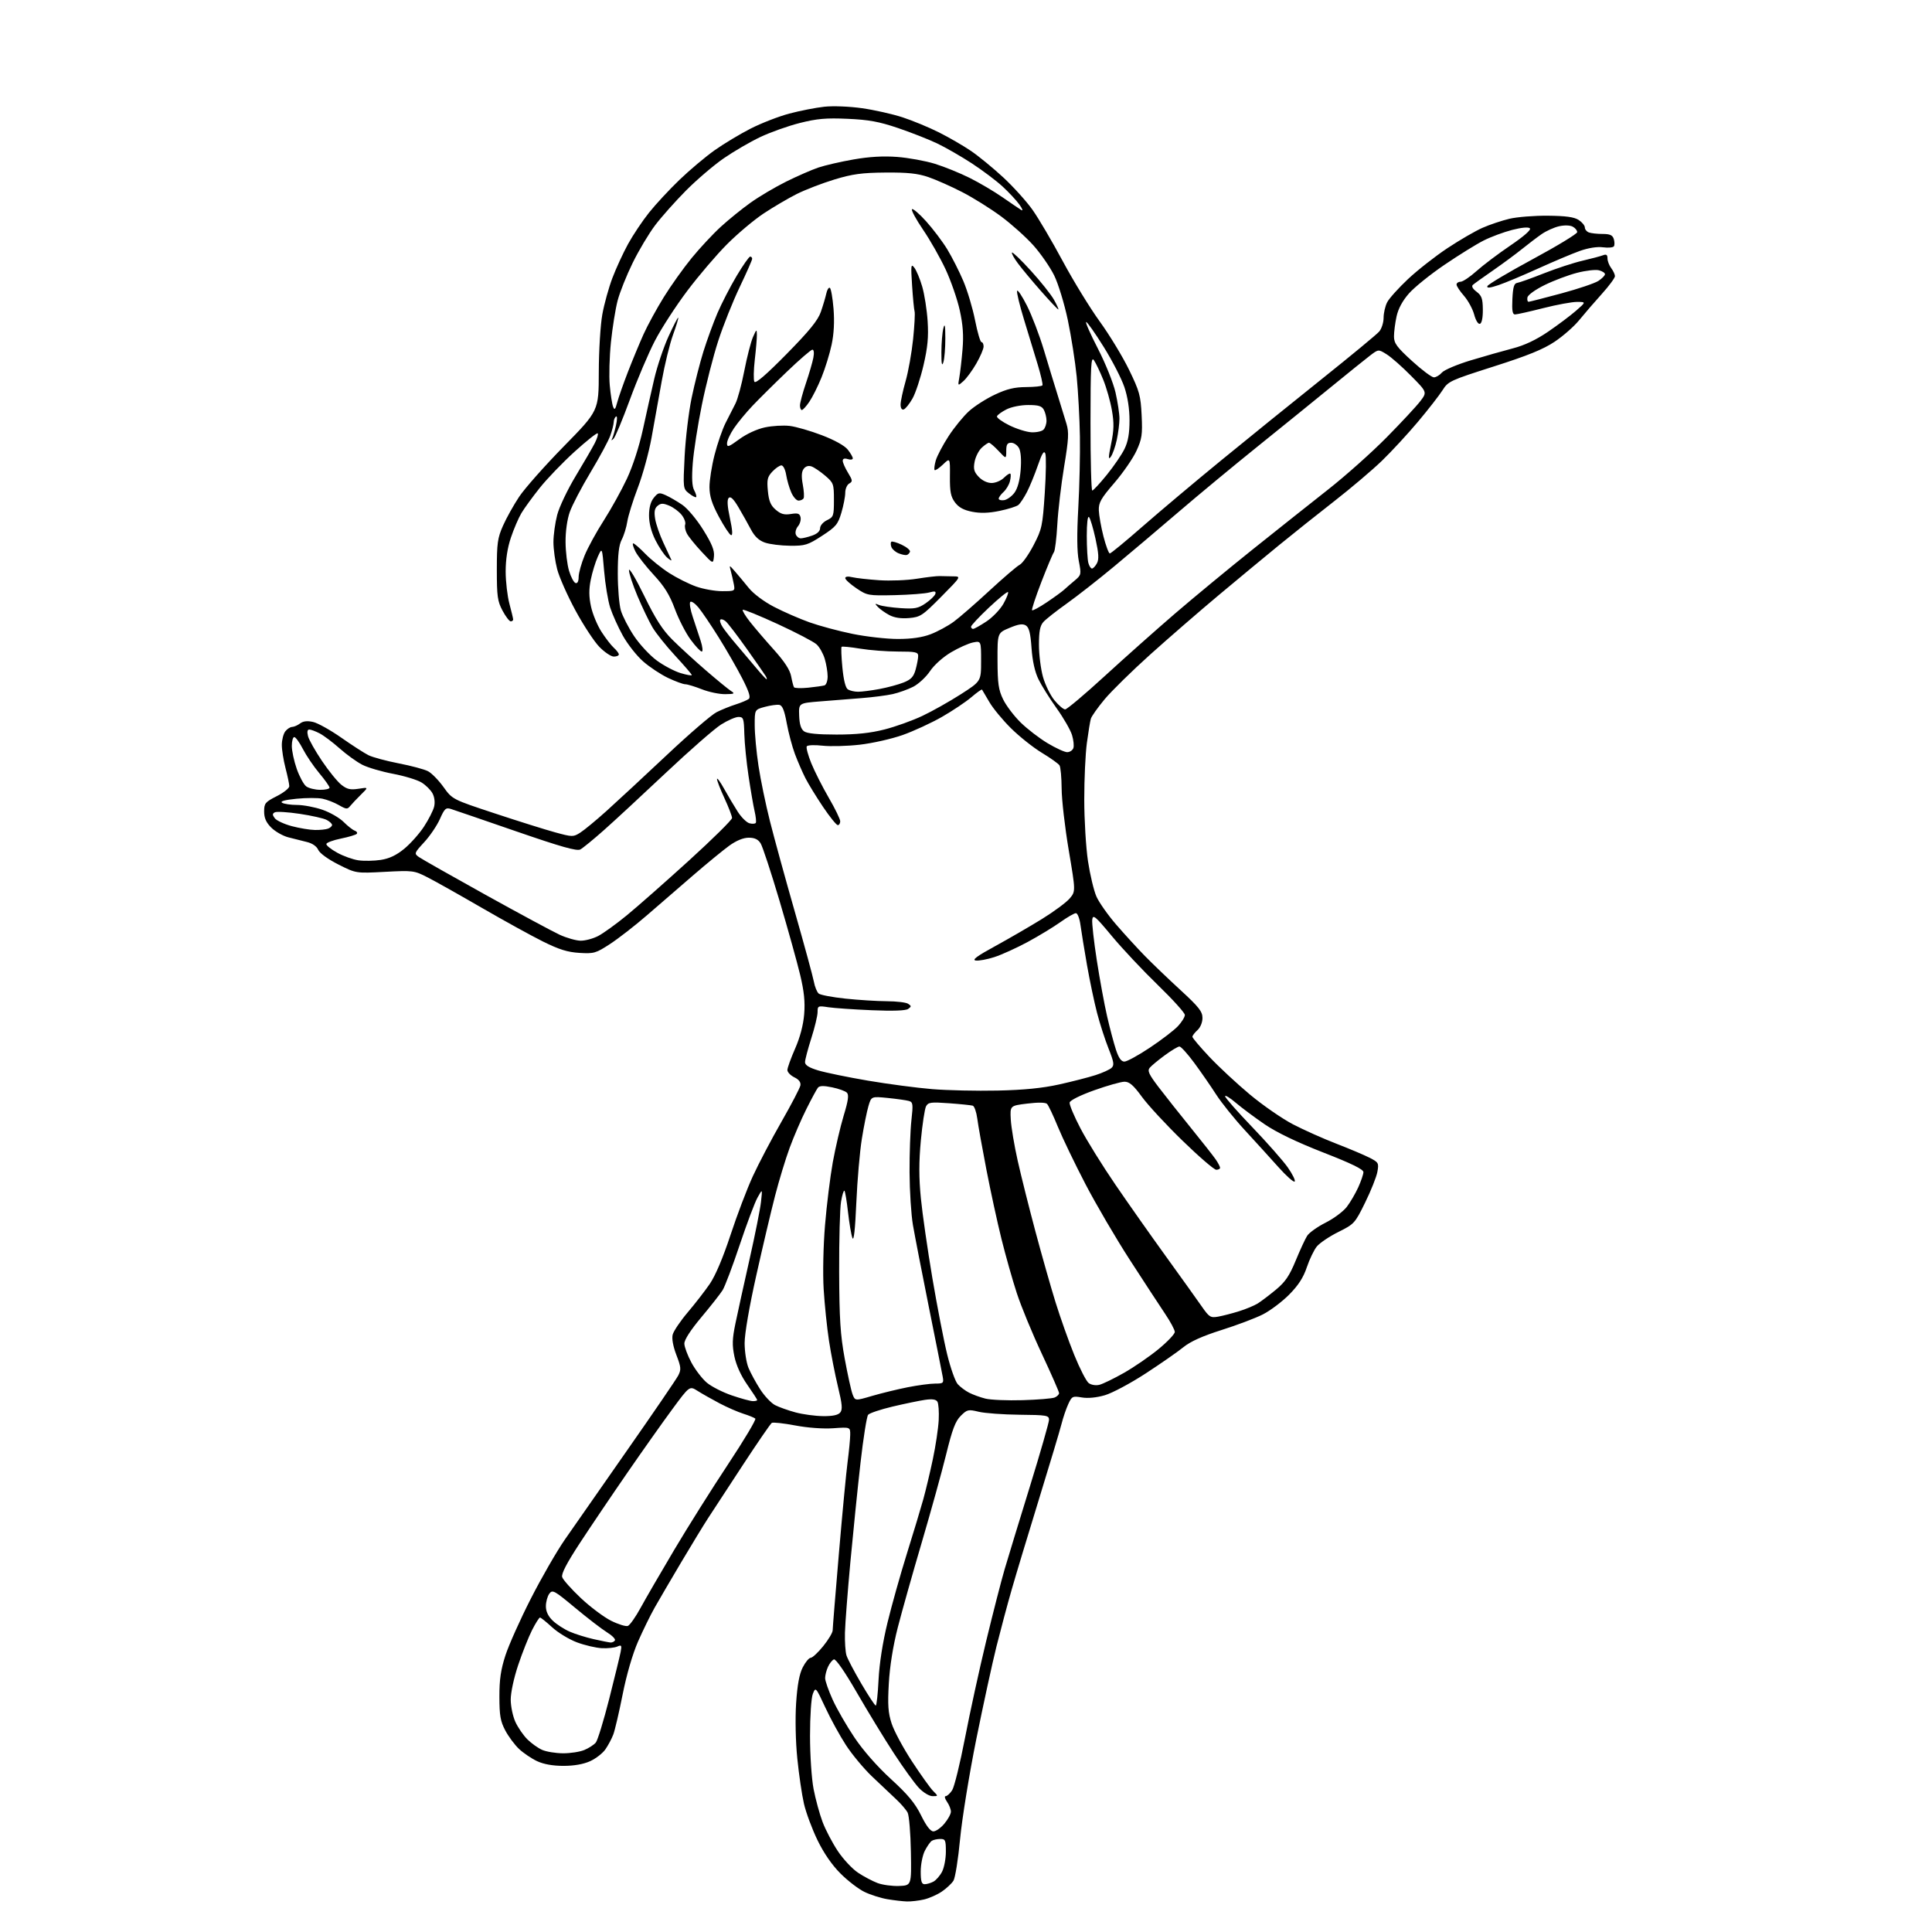 <?xml version="1.0" encoding="UTF-8" standalone="no"?>
<svg 
  version="1.1" 
  xmlns="http://www.w3.org/2000/svg" 
  xmlns:xlink="http://www.w3.org/1999/xlink" 
  xmlns:svg="http://www.w3.org/2000/svg"
  xmlns:rdf="http://www.w3.org/1999/02/22-rdf-syntax-ns#"
  xmlns:cc="http://creativecommons.org/ns#"
  xmlns:dc="http://purl.org/dc/elements/1.1/"
  viewBox="0 0 768 768"
  width="768"
  height="768"
>
<style>svg {background-color: white; }</style>"
<path stroke="none" fill="black" fill-rule="evenodd" d="M360.50,755.86C358.85,755.81 355.35,755.40 352.73,754.96C350.11,754.52 346.02,753.22 343.65,752.07C341.28,750.93 336.98,747.63 334.10,744.74C330.73,741.38 327.46,736.64 324.97,731.50C322.83,727.10 320.41,720.58 319.58,717.00C318.76,713.42 317.57,705.33 316.94,699.00C316.26,692.27 316.07,683.16 316.47,677.05C316.95,669.78 317.75,665.45 319.10,662.80C320.17,660.71 321.59,659.00 322.27,659.00C322.95,658.99 325.19,656.91 327.25,654.36C329.31,651.81 331.00,648.98 331.00,648.08C331.00,647.17 332.12,633.40 333.48,617.47C334.84,601.54 336.40,585.12 336.95,581.00C337.49,576.88 337.95,572.10 337.97,570.38C338.00,567.27 338.00,567.27 331.25,567.75C327.21,568.03 321.13,567.59 316.11,566.64C311.49,565.77 307.31,565.31 306.80,565.62C306.30,565.93 301.13,573.46 295.31,582.34C289.49,591.23 283.26,600.76 281.46,603.52C279.67,606.28 274.86,614.16 270.79,621.02C266.72,627.88 261.98,635.98 260.27,639.00C258.56,642.02 255.57,648.13 253.62,652.56C251.47,657.48 249.08,665.67 247.51,673.56C246.10,680.68 244.42,687.85 243.79,689.50C243.17,691.15 241.76,693.79 240.67,695.37C239.59,696.94 236.85,699.07 234.60,700.09C231.95,701.30 228.20,701.96 224.00,701.96C219.74,701.96 216.12,701.31 213.50,700.09C211.30,699.06 208.08,696.88 206.34,695.25C204.60,693.62 202.14,690.30 200.86,687.89C198.93,684.25 198.53,681.97 198.52,674.50C198.50,667.65 199.08,663.70 200.93,658.00C202.27,653.88 206.80,643.75 211.01,635.50C215.21,627.25 221.30,616.67 224.54,612.00C227.78,607.33 238.93,591.35 249.31,576.50C259.70,561.65 268.82,548.29 269.59,546.82C270.83,544.43 270.75,543.52 268.87,538.61C267.56,535.18 267.00,532.13 267.40,530.54C267.76,529.13 270.43,525.17 273.33,521.74C276.24,518.31 280.21,513.20 282.14,510.38C284.36,507.15 287.40,499.99 290.37,490.98C292.95,483.12 296.95,472.60 299.25,467.59C301.55,462.59 306.67,452.84 310.63,445.93C314.59,439.01 317.98,432.51 318.17,431.47C318.39,430.21 317.58,429.13 315.75,428.24C314.24,427.50 313.00,426.20 313.00,425.36C313.00,424.52 314.38,420.69 316.06,416.86C318.03,412.37 319.32,407.48 319.67,403.19C320.08,398.27 319.65,394.12 318.07,387.50C316.89,382.55 313.19,369.27 309.85,358.00C306.50,346.73 303.14,336.49 302.36,335.25C301.36,333.65 299.99,333.00 297.63,333.00C295.48,333.00 292.74,334.13 289.90,336.17C287.48,337.92 281.04,343.21 275.58,347.92C270.12,352.64 261.80,359.84 257.08,363.92C252.36,368.00 245.80,373.10 242.50,375.25C236.88,378.92 236.11,379.14 230.34,378.79C225.61,378.50 222.24,377.45 215.84,374.27C211.25,371.99 200.30,365.95 191.50,360.86C182.70,355.76 173.03,350.32 170.00,348.78C164.64,346.04 164.21,345.98 153.00,346.57C141.50,347.18 141.50,347.18 134.50,343.64C130.37,341.55 127.09,339.17 126.50,337.83C125.88,336.42 124.17,335.23 122.00,334.71C120.08,334.25 116.74,333.41 114.58,332.84C112.43,332.28 109.39,330.54 107.83,328.99C105.78,326.94 105.00,325.17 105.00,322.59C105.00,319.33 105.41,318.83 110.00,316.50C112.75,315.11 115.00,313.32 115.00,312.53C115.00,311.74 114.33,308.51 113.50,305.34C112.68,302.17 112.01,297.99 112.03,296.04C112.05,294.09 112.66,291.71 113.39,290.75C114.12,289.79 115.35,288.99 116.11,288.97C116.87,288.95 118.30,288.33 119.29,287.58C120.51,286.65 122.13,286.47 124.46,286.99C126.32,287.41 131.37,290.23 135.67,293.24C139.98,296.26 144.85,299.40 146.50,300.22C148.15,301.03 153.55,302.49 158.49,303.45C163.44,304.41 168.67,305.81 170.12,306.56C171.57,307.31 174.35,310.14 176.29,312.85C179.83,317.77 179.83,317.77 196.66,323.33C205.92,326.40 216.71,329.78 220.64,330.86C227.55,332.75 227.87,332.75 230.64,331.00C232.21,330.01 236.93,326.12 241.12,322.35C245.31,318.58 256.05,308.62 264.98,300.22C273.91,291.81 282.85,284.11 284.86,283.10C286.86,282.09 290.30,280.70 292.50,280.01C294.70,279.31 297.01,278.33 297.64,277.84C298.46,277.19 297.73,274.90 295.08,269.72C293.05,265.75 288.86,258.45 285.77,253.50C282.68,248.55 279.03,243.15 277.66,241.50C276.29,239.85 274.82,238.85 274.40,239.27C273.98,239.69 274.42,242.39 275.40,245.27C276.37,248.15 277.78,252.41 278.53,254.75C279.29,257.11 279.48,259.00 278.96,259.00C278.44,259.00 276.44,256.86 274.52,254.25C272.59,251.64 269.78,246.15 268.26,242.05C266.19,236.46 264.11,233.10 259.89,228.55C256.81,225.22 253.53,221.04 252.61,219.25C251.70,217.46 251.30,216.00 251.72,216.00C252.15,216.00 254.30,217.86 256.50,220.13C258.70,222.40 262.98,225.84 266.00,227.78C269.02,229.72 273.85,232.14 276.73,233.16C279.60,234.17 284.26,235.00 287.09,235.00C292.15,235.00 292.22,234.96 291.71,232.25C291.42,230.74 290.88,228.38 290.51,227.00C289.84,224.50 289.84,224.50 292.17,227.16C293.45,228.62 295.92,231.59 297.66,233.74C299.51,236.03 303.68,239.15 307.66,241.22C311.42,243.18 317.77,245.95 321.77,247.38C325.76,248.80 333.48,250.88 338.92,251.98C344.36,253.09 352.45,254.00 356.90,254.00C362.41,254.00 366.56,253.40 369.96,252.11C372.70,251.06 376.83,248.83 379.13,247.14C381.43,245.45 387.83,239.88 393.34,234.78C398.86,229.68 404.27,225.05 405.35,224.50C406.44,223.95 408.92,220.45 410.86,216.72C414.19,210.33 414.44,209.14 415.31,195.99C415.82,188.32 415.91,181.24 415.52,180.27C415.00,178.97 414.22,180.21 412.57,185.00C411.34,188.57 409.39,193.33 408.24,195.57C407.09,197.80 405.55,200.13 404.82,200.73C404.10,201.33 400.72,202.39 397.33,203.09C393.03,203.98 389.73,204.08 386.43,203.43C383.06,202.77 381.09,201.69 379.62,199.71C377.94,197.44 377.56,195.50 377.61,189.42C377.68,181.93 377.68,181.93 374.85,184.64C373.29,186.13 371.80,187.13 371.53,186.86C371.26,186.59 371.46,184.88 371.98,183.05C372.51,181.23 374.80,176.88 377.07,173.39C379.34,169.90 383.01,165.41 385.23,163.41C387.44,161.41 392.08,158.45 395.54,156.84C400.28,154.61 403.30,153.89 407.90,153.87C411.25,153.85 414.16,153.54 414.39,153.17C414.61,152.80 413.77,149.12 412.53,145.00C411.28,140.88 408.83,132.83 407.09,127.13C405.34,121.43 404.09,116.26 404.30,115.63C404.52,115.01 406.28,117.65 408.23,121.50C410.17,125.35 413.18,133.22 414.92,139.00C416.65,144.78 419.12,152.88 420.41,157.00C421.70,161.12 423.29,166.30 423.95,168.50C424.96,171.86 424.81,174.59 423.00,185.50C421.82,192.65 420.60,203.00 420.30,208.50C419.99,214.00 419.38,218.96 418.94,219.52C418.50,220.07 416.27,225.39 413.97,231.33C411.68,237.27 410.01,242.34 410.26,242.59C410.51,242.85 413.15,241.42 416.11,239.43C419.07,237.44 422.18,235.18 423.00,234.42C423.82,233.66 425.72,232.01 427.21,230.77C429.83,228.56 429.88,228.34 428.84,223.00C428.11,219.30 428.05,212.43 428.63,202.00C429.11,193.47 429.40,180.65 429.28,173.50C429.16,166.35 428.58,155.64 428.00,149.70C427.41,143.76 425.82,133.63 424.47,127.20C423.11,120.76 420.68,112.80 419.06,109.50C417.43,106.20 413.72,100.83 410.81,97.56C407.89,94.30 402.11,89.11 397.97,86.04C393.82,82.96 386.84,78.60 382.46,76.35C378.08,74.09 372.02,71.41 369.00,70.38C364.79,68.94 360.80,68.52 352.00,68.59C342.59,68.67 338.90,69.17 331.70,71.35C326.87,72.82 320.12,75.42 316.70,77.13C313.29,78.85 307.37,82.33 303.54,84.87C299.71,87.42 293.18,92.90 289.04,97.06C284.89,101.21 277.78,109.54 273.24,115.56C268.70,121.58 262.89,130.54 260.32,135.49C257.76,140.43 253.28,150.96 250.37,158.90C247.46,166.83 244.55,173.81 243.89,174.41C243.05,175.19 242.88,175.19 243.31,174.41C243.64,173.81 244.34,171.46 244.85,169.17C245.38,166.79 245.40,165.25 244.89,165.57C244.40,165.87 243.98,166.88 243.96,167.81C243.93,168.74 243.32,171.15 242.60,173.17C241.88,175.19 238.35,181.74 234.75,187.74C231.15,193.73 227.43,200.85 226.48,203.57C225.45,206.51 224.78,211.32 224.82,215.50C224.85,219.35 225.47,224.49 226.21,226.92C226.94,229.36 228.10,231.53 228.77,231.76C229.55,232.02 230.01,231.12 230.02,229.33C230.04,227.78 231.10,223.94 232.39,220.82C233.67,217.69 237.10,211.42 240.01,206.90C242.91,202.37 247.05,194.90 249.21,190.30C251.56,185.28 254.09,177.46 255.56,170.72C256.90,164.55 258.94,155.45 260.10,150.50C261.26,145.55 263.80,138.00 265.75,133.73C267.70,129.46 269.43,126.10 269.60,126.27C269.77,126.44 268.84,129.52 267.53,133.12C266.22,136.72 264.20,145.03 263.03,151.58C261.86,158.14 260.04,168.25 258.99,174.05C257.94,179.86 255.49,188.79 253.54,193.90C251.59,199.01 249.71,205.06 249.36,207.34C249.01,209.63 248.02,212.85 247.15,214.50C246.02,216.67 245.58,220.41 245.58,228.00C245.58,233.78 246.13,240.37 246.80,242.66C247.48,244.94 249.84,249.53 252.06,252.86C254.28,256.18 258.34,260.55 261.08,262.56C263.82,264.57 268.07,266.82 270.53,267.56C272.99,268.30 275.00,268.66 275.00,268.35C275.00,268.05 272.04,264.60 268.42,260.69C264.80,256.78 260.71,251.66 259.33,249.31C257.96,246.95 255.29,241.39 253.41,236.94C251.54,232.48 250.01,227.86 250.03,226.67C250.05,225.48 252.77,230.04 256.07,236.81C260.59,246.08 263.36,250.40 267.29,254.31C270.15,257.16 276.15,262.65 280.61,266.50C285.07,270.35 289.57,274.04 290.61,274.69C292.25,275.73 291.95,275.89 288.29,275.94C285.97,275.97 281.79,275.10 279.00,274.00C276.21,272.90 273.24,272.00 272.40,272.00C271.56,272.00 268.49,270.87 265.56,269.49C262.64,268.10 258.17,265.14 255.63,262.90C253.09,260.67 249.47,256.06 247.58,252.67C245.70,249.28 243.44,244.25 242.55,241.50C241.67,238.75 240.59,232.22 240.15,227.00C239.35,217.50 239.35,217.50 237.62,221.34C236.67,223.46 235.42,227.56 234.84,230.46C234.07,234.28 234.09,237.21 234.93,241.09C235.56,244.03 237.41,248.52 239.05,251.07C240.68,253.62 242.92,256.52 244.01,257.51C245.11,258.50 246.00,259.69 246.00,260.15C246.00,260.62 245.10,261.00 244.00,261.00C242.90,261.00 240.30,259.25 238.23,257.12C236.16,254.98 231.88,248.45 228.71,242.59C225.55,236.74 222.29,229.39 221.48,226.26C220.67,223.14 220.00,218.29 220.00,215.50C220.00,212.71 220.67,207.84 221.49,204.69C222.31,201.54 225.62,194.58 228.85,189.23C232.07,183.88 235.49,178.00 236.43,176.16C237.37,174.32 237.90,172.57 237.60,172.26C237.29,171.96 233.16,175.24 228.40,179.56C223.64,183.88 217.41,190.36 214.55,193.96C211.68,197.56 208.40,202.07 207.25,204.00C206.11,205.93 204.23,210.30 203.09,213.72C201.72,217.78 201.00,222.46 201.01,227.22C201.02,231.22 201.69,236.97 202.50,240.00C203.31,243.03 203.98,245.84 203.99,246.25C203.99,246.66 203.56,247.00 203.02,247.00C202.48,247.00 201.02,245.09 199.77,242.75C197.77,239.01 197.50,237.06 197.50,226.50C197.50,215.95 197.80,213.83 199.94,209.00C201.28,205.97 204.16,200.80 206.35,197.50C208.54,194.20 216.55,185.15 224.16,177.39C238.00,163.28 238.00,163.28 238.03,147.89C238.05,139.43 238.68,129.12 239.43,125.00C240.17,120.88 241.98,114.35 243.44,110.50C244.90,106.65 247.70,100.58 249.66,97.00C251.63,93.42 255.38,87.80 258.02,84.50C260.65,81.20 266.11,75.32 270.15,71.44C274.19,67.56 280.46,62.29 284.07,59.73C287.68,57.18 294.10,53.31 298.33,51.15C302.57,48.98 309.51,46.28 313.77,45.15C318.02,44.02 324.27,42.80 327.65,42.43C331.14,42.05 337.62,42.30 342.65,43.01C347.52,43.70 354.77,45.33 358.76,46.63C362.76,47.93 369.28,50.63 373.26,52.63C377.24,54.63 382.98,57.95 386.00,60.01C389.02,62.07 394.78,66.79 398.80,70.51C402.81,74.23 408.05,80.03 410.43,83.39C412.82,86.75 418.22,95.93 422.44,103.78C426.66,111.63 433.28,122.43 437.15,127.78C441.03,133.13 446.27,141.76 448.80,146.96C452.97,155.53 453.44,157.25 453.82,165.11C454.19,172.76 453.94,174.46 451.76,179.21C450.40,182.18 446.45,187.91 442.99,191.94C437.62,198.17 436.70,199.79 436.80,202.88C436.87,204.87 437.70,209.54 438.65,213.25C439.61,216.96 440.74,220.00 441.17,220.00C441.60,220.00 447.47,215.16 454.22,209.25C460.98,203.34 475.05,191.50 485.50,182.95C495.95,174.39 513.95,159.84 525.50,150.61C537.05,141.38 547.29,132.92 548.25,131.80C549.21,130.69 550.00,128.23 550.00,126.34C550.00,124.45 550.64,121.66 551.43,120.14C552.21,118.62 555.94,114.48 559.70,110.94C563.47,107.40 570.52,101.87 575.36,98.66C580.21,95.44 586.50,91.79 589.34,90.55C592.18,89.30 596.98,87.69 600.00,86.97C603.02,86.25 609.91,85.70 615.31,85.75C622.49,85.82 625.77,86.28 627.56,87.45C628.90,88.33 630.00,89.66 630.00,90.42C630.00,91.17 630.71,92.06 631.58,92.39C632.45,92.73 634.90,93.00 637.01,93.00C639.98,93.00 641.01,93.46 641.50,94.99C641.84,96.09 641.87,97.39 641.56,97.90C641.25,98.40 639.31,98.58 637.25,98.31C634.90,97.99 631.44,98.54 628.00,99.75C624.98,100.83 617.55,103.96 611.50,106.71C605.45,109.46 598.33,112.44 595.67,113.34C592.25,114.49 590.96,114.61 591.25,113.75C591.47,113.09 599.59,108.26 609.29,103.02C618.98,97.79 626.94,92.95 626.96,92.29C626.98,91.62 626.18,90.63 625.18,90.10C624.12,89.53 621.88,89.46 619.76,89.94C617.78,90.39 614.66,91.79 612.83,93.06C611.00,94.33 607.48,97.01 605.00,99.01C602.52,101.01 597.35,104.83 593.50,107.50C589.65,110.16 586.05,112.74 585.50,113.23C584.86,113.79 585.39,114.78 586.95,115.96C588.99,117.50 589.41,118.69 589.45,123.06C589.48,126.27 589.04,128.47 588.31,128.72C587.61,128.96 586.66,127.45 586.01,125.05C585.41,122.81 583.58,119.46 581.96,117.60C580.33,115.75 579.00,113.73 579.00,113.12C579.00,112.50 579.72,112.00 580.60,112.00C581.48,112.00 584.34,110.09 586.94,107.75C589.55,105.41 595.60,100.84 600.39,97.60C605.77,93.94 608.74,91.34 608.16,90.76C607.58,90.18 604.90,90.42 601.13,91.39C597.77,92.25 592.66,94.15 589.77,95.61C586.87,97.07 579.89,101.40 574.25,105.23C568.61,109.06 562.24,114.19 560.09,116.64C557.53,119.54 555.83,122.70 555.15,125.79C554.59,128.38 554.13,131.95 554.13,133.73C554.13,136.46 555.25,137.98 561.28,143.48C565.21,147.07 569.13,150.00 569.99,150.00C570.85,150.00 572.28,149.15 573.17,148.11C574.06,147.07 579.23,144.88 584.65,143.24C590.07,141.61 597.60,139.46 601.39,138.48C606.00,137.29 610.63,135.10 615.39,131.86C619.30,129.19 624.30,125.44 626.50,123.52C630.50,120.03 630.50,120.03 626.88,120.01C624.89,120.01 618.82,121.12 613.40,122.50C607.98,123.88 602.95,125.00 602.23,125.00C601.24,125.00 600.98,123.43 601.20,118.84C601.43,114.07 601.87,112.63 603.12,112.45C604.01,112.32 608.78,110.62 613.72,108.66C618.66,106.71 625.58,104.44 629.10,103.63C632.62,102.81 636.29,101.83 637.25,101.46C638.54,100.96 639.00,101.29 639.00,102.70C639.00,103.76 639.66,105.49 640.47,106.56C641.28,107.63 641.95,109.07 641.97,109.76C641.99,110.45 639.64,113.64 636.75,116.84C633.86,120.04 629.83,124.71 627.79,127.22C625.76,129.73 621.35,133.60 618.01,135.83C613.50,138.85 607.28,141.38 593.84,145.66C576.48,151.20 575.66,151.57 573.43,155.12C572.14,157.15 567.75,162.79 563.66,167.66C559.57,172.52 553.14,179.49 549.36,183.14C545.59,186.79 537.10,193.99 530.50,199.14C523.89,204.29 513.99,212.17 508.50,216.66C503.00,221.15 492.20,230.10 484.50,236.54C476.80,242.99 464.54,253.62 457.26,260.16C449.98,266.71 441.80,274.73 439.09,277.99C436.38,281.24 433.93,284.71 433.63,285.70C433.34,286.69 432.63,291.02 432.05,295.32C431.47,299.62 431.00,309.75 431.01,317.82C431.01,325.90 431.68,336.92 432.49,342.33C433.31,347.73 434.82,354.06 435.85,356.39C436.88,358.72 440.42,363.75 443.72,367.56C447.02,371.38 452.15,376.98 455.11,380.01C458.07,383.04 464.44,389.14 469.25,393.56C476.57,400.29 478.00,402.10 478.00,404.65C478.00,406.42 477.17,408.45 476.00,409.50C474.90,410.50 474.00,411.68 474.00,412.14C474.00,412.59 477.04,416.18 480.75,420.12C484.46,424.06 491.70,430.79 496.83,435.07C501.96,439.36 509.69,444.70 513.99,446.94C518.30,449.18 526.03,452.63 531.16,454.61C536.30,456.60 542.23,459.10 544.35,460.18C548.01,462.05 548.16,462.31 547.53,465.82C547.17,467.84 544.98,473.32 542.68,478.00C538.61,486.29 538.34,486.58 532.00,489.74C528.42,491.52 524.58,494.12 523.45,495.50C522.33,496.89 520.54,500.61 519.48,503.76C518.10,507.88 516.10,510.96 512.44,514.65C509.63,517.48 504.92,521.02 501.98,522.51C499.04,524.00 491.65,526.79 485.56,528.71C478.01,531.10 473.21,533.26 470.43,535.52C468.19,537.35 461.44,542.04 455.43,545.96C449.42,549.88 442.12,553.77 439.21,554.62C435.91,555.58 432.47,555.92 430.05,555.51C426.37,554.89 426.08,555.03 424.64,558.18C423.80,560.00 422.61,563.52 421.98,566.00C421.36,568.48 417.31,581.98 412.99,596.00C408.67,610.02 403.78,626.23 402.13,632.00C400.47,637.77 397.77,647.90 396.11,654.50C394.46,661.10 390.84,677.75 388.06,691.50C385.29,705.25 382.41,723.04 381.65,731.04C380.90,739.03 379.71,746.49 379.01,747.61C378.32,748.72 376.25,750.66 374.42,751.91C372.60,753.16 369.39,754.58 367.30,755.07C365.21,755.56 362.15,755.91 360.50,755.86zM357.42,749.70C362.33,749.50 362.33,749.50 362.09,736.05C361.96,728.65 361.38,721.67 360.80,720.55C360.22,719.42 358.12,716.98 356.12,715.13C354.13,713.27 349.85,709.22 346.60,706.13C343.36,703.03 338.72,697.46 336.30,693.74C333.88,690.03 330.17,683.28 328.07,678.74C324.28,670.60 324.22,670.54 323.12,673.32C322.48,674.91 322.00,682.12 322.00,689.98C322.00,697.77 322.62,707.03 323.41,711.16C324.19,715.20 325.79,721.08 326.98,724.24C328.16,727.39 330.90,732.61 333.06,735.85C335.21,739.08 338.84,742.95 341.11,744.45C343.38,745.96 346.87,747.80 348.87,748.55C350.87,749.29 354.71,749.81 357.42,749.70zM367.57,749.00C368.43,749.00 370.00,748.54 371.06,747.97C372.11,747.40 373.66,745.63 374.49,744.02C375.32,742.41 376.00,738.83 376.00,736.05C376.00,731.48 375.79,731.00 373.75,731.02C372.51,731.02 371.00,731.36 370.39,731.77C369.78,732.17 368.54,733.94 367.64,735.70C366.74,737.46 366.00,741.17 366.00,743.95C366.00,747.87 366.35,749.00 367.57,749.00zM371.05,728.00C372.02,728.00 373.99,726.62 375.41,724.92C376.83,723.23 378.00,721.08 378.00,720.15C378.00,719.21 377.30,717.44 376.44,716.22C375.59,715.00 375.35,714.00 375.92,714.00C376.49,714.00 377.65,712.94 378.50,711.64C379.35,710.34 381.65,701.00 383.60,690.89C385.55,680.77 389.34,663.44 392.02,652.36C394.70,641.28 397.99,628.46 399.34,623.86C400.69,619.26 405.22,604.43 409.40,590.89C413.58,577.36 417.00,565.43 417.00,564.39C417.00,562.64 416.08,562.48 405.25,562.38C398.79,562.31 391.50,561.78 389.06,561.20C384.90,560.19 384.46,560.29 381.92,562.81C379.78,564.94 378.55,568.18 376.08,578.26C374.35,585.28 369.99,601.01 366.39,613.22C362.79,625.43 358.51,640.61 356.88,646.96C355.00,654.28 353.70,662.40 353.32,669.16C352.83,677.78 353.04,680.84 354.45,685.16C355.41,688.10 359.04,694.86 362.53,700.18C366.02,705.51 369.80,710.80 370.93,711.93C373.00,714.00 373.00,714.00 370.70,714.00C369.40,714.00 367.04,712.58 365.30,710.75C363.60,708.96 359.12,702.77 355.35,696.99C351.58,691.22 344.95,680.34 340.61,672.83C335.84,664.57 332.23,659.36 331.49,659.64C330.82,659.90 329.76,661.23 329.14,662.60C328.51,663.97 328.00,665.98 328.00,667.07C328.00,668.16 329.35,672.02 331.00,675.66C332.65,679.30 336.55,686.07 339.67,690.70C343.14,695.88 348.75,702.25 354.18,707.22C360.93,713.39 363.76,716.80 366.15,721.65C368.24,725.89 369.86,728.00 371.05,728.00zM223.78,696.96C226.69,696.98 230.51,696.39 232.28,695.65C234.05,694.92 236.10,693.58 236.84,692.70C237.57,691.81 239.97,683.98 242.18,675.29C244.38,666.61 246.43,658.19 246.73,656.59C247.21,654.02 247.05,653.78 245.39,654.53C244.35,655.00 241.59,655.29 239.27,655.18C236.94,655.07 232.47,654.03 229.35,652.86C226.22,651.69 221.78,648.99 219.47,646.86C217.16,644.74 215.00,643.00 214.66,643.00C214.31,643.00 212.89,645.26 211.49,648.01C210.10,650.77 207.61,657.02 205.98,661.91C204.27,667.00 203.01,672.87 203.02,675.65C203.03,678.32 203.87,682.30 204.88,684.50C205.89,686.70 208.02,689.80 209.61,691.39C211.20,692.98 213.85,694.87 215.50,695.60C217.15,696.33 220.88,696.94 223.78,696.96zM348.12,677.99C348.46,677.99 348.97,673.39 349.24,667.75C349.56,661.30 350.88,652.87 352.80,645.00C354.47,638.12 357.95,625.75 360.53,617.50C363.11,609.25 366.03,599.58 367.02,596.00C368.01,592.42 369.73,585.23 370.83,580.00C371.94,574.77 372.98,567.80 373.15,564.50C373.32,561.20 373.08,557.91 372.63,557.18C372.04,556.26 370.55,556.04 367.65,556.47C365.37,556.81 359.58,558.01 354.79,559.14C350.00,560.28 345.63,561.74 345.09,562.40C344.54,563.05 343.18,571.67 342.06,581.54C340.94,591.42 339.13,609.17 338.03,621.00C336.94,632.83 335.97,645.44 335.88,649.02C335.79,652.61 336.06,656.66 336.48,658.02C336.90,659.39 339.55,664.43 342.37,669.24C345.19,674.04 347.78,677.98 348.12,677.99zM242.69,652.92C243.35,652.96 244.14,652.59 244.45,652.09C244.76,651.58 243.33,650.13 241.27,648.86C239.22,647.59 233.52,643.21 228.61,639.12C220.29,632.19 219.60,631.82 218.35,633.54C217.61,634.55 217.00,636.79 217.00,638.50C217.00,640.60 217.90,642.49 219.75,644.26C221.26,645.71 224.30,647.67 226.50,648.62C228.70,649.58 232.97,650.91 236.00,651.59C239.03,652.28 242.04,652.87 242.69,652.92zM249.59,646.33C250.38,646.02 252.66,642.79 254.65,639.14C256.64,635.49 262.68,625.08 268.07,616.00C273.46,606.92 283.07,591.65 289.43,582.05C295.79,572.45 300.66,564.29 300.25,563.92C299.84,563.55 297.70,562.68 295.50,561.98C293.30,561.29 289.02,559.42 286.00,557.83C282.98,556.23 279.06,554.02 277.30,552.90C274.11,550.88 274.11,550.88 267.25,560.19C263.47,565.31 255.41,576.70 249.34,585.50C243.26,594.30 234.82,606.80 230.58,613.27C225.23,621.45 223.06,625.62 223.48,626.94C223.81,627.98 227.14,631.72 230.88,635.25C234.62,638.77 240.03,642.83 242.91,644.27C245.79,645.71 248.80,646.63 249.59,646.33zM327.13,562.93C330.96,562.98 333.15,562.52 333.99,561.51C334.98,560.31 334.81,558.29 333.11,551.26C331.95,546.44 330.34,538.23 329.54,533.00C328.74,527.77 327.79,518.55 327.42,512.50C327.04,506.21 327.27,495.29 327.96,487.00C328.62,479.02 330.01,467.77 331.05,462.00C332.10,456.23 334.04,447.90 335.37,443.50C337.20,437.48 337.51,435.22 336.65,434.35C336.02,433.72 333.37,432.76 330.77,432.23C327.40,431.53 325.78,431.57 325.13,432.38C324.64,432.99 322.58,436.80 320.56,440.84C318.53,444.88 315.55,451.79 313.93,456.20C312.30,460.60 309.68,469.22 308.10,475.35C306.51,481.48 303.14,495.77 300.61,507.11C297.85,519.43 296.00,530.20 296.00,533.89C296.00,537.29 296.70,541.73 297.55,543.77C298.40,545.81 300.48,549.64 302.18,552.28C303.88,554.92 306.54,557.75 308.11,558.56C309.68,559.37 313.33,560.67 316.23,561.45C319.13,562.23 324.03,562.90 327.13,562.93zM299.25,556.97C300.21,556.99 301.00,556.79 301.00,556.54C301.00,556.29 299.22,553.55 297.05,550.45C294.56,546.89 292.68,542.76 291.94,539.23C291.00,534.67 291.07,532.27 292.35,526.08C293.21,521.91 295.72,510.51 297.92,500.75C300.13,491.00 302.19,480.65 302.51,477.75C303.09,472.50 303.09,472.50 301.12,476.06C300.03,478.02 296.84,486.51 294.03,494.91C291.22,503.32 288.17,511.39 287.26,512.85C286.35,514.31 282.54,519.16 278.80,523.62C274.48,528.78 272.01,532.61 272.04,534.12C272.06,535.43 273.33,538.82 274.86,541.67C276.39,544.51 279.15,548.10 280.99,549.65C282.83,551.19 287.30,553.47 290.92,554.70C294.54,555.94 298.29,556.96 299.25,556.97zM346.70,554.89C350.44,553.80 356.80,552.25 360.84,551.45C364.87,550.65 369.76,550.00 371.70,550.00C375.00,550.00 375.20,549.82 374.74,547.25C374.47,545.74 371.99,533.25 369.22,519.50C366.46,505.75 363.62,491.12 362.91,487.00C362.20,482.88 361.60,473.43 361.56,466.00C361.53,458.57 361.86,449.28 362.30,445.33C363.02,438.89 362.92,438.12 361.30,437.65C360.31,437.36 356.55,436.83 352.94,436.46C346.37,435.81 346.37,435.81 345.23,439.65C344.60,441.77 343.41,447.64 342.60,452.69C341.78,457.75 340.79,469.20 340.40,478.14C339.93,488.91 339.40,493.61 338.84,492.09C338.37,490.83 337.59,486.21 337.10,481.84C336.61,477.46 335.97,473.64 335.68,473.35C335.39,473.05 334.78,475.00 334.33,477.66C333.87,480.32 333.54,492.85 333.58,505.50C333.65,524.34 334.05,530.59 335.78,540.05C336.95,546.40 338.35,552.79 338.90,554.24C339.91,556.89 339.91,556.89 346.70,554.89zM406.50,556.59C412.55,556.41 418.29,555.94 419.25,555.53C420.21,555.12 421.00,554.34 421.00,553.79C421.00,553.25 417.91,546.21 414.14,538.15C410.36,530.09 405.88,519.23 404.18,514.00C402.47,508.77 399.74,499.10 398.10,492.50C396.46,485.90 393.77,473.52 392.12,465.00C390.47,456.48 388.83,447.34 388.49,444.69C388.14,442.05 387.33,439.72 386.68,439.52C386.03,439.33 381.81,438.89 377.30,438.56C370.03,438.03 368.98,438.17 368.12,439.77C367.59,440.77 366.66,446.89 366.05,453.36C365.26,461.91 365.26,468.21 366.06,476.32C366.66,482.47 368.72,496.73 370.62,508.00C372.53,519.27 375.18,532.95 376.52,538.39C377.85,543.83 379.74,549.16 380.72,550.24C381.70,551.32 383.72,552.84 385.22,553.61C386.71,554.38 389.64,555.45 391.72,555.97C393.80,556.49 400.45,556.77 406.50,556.59zM437.00,550.49C438.38,550.15 442.79,548.01 446.82,545.72C450.85,543.43 457.03,539.18 460.57,536.26C464.11,533.34 467.00,530.29 467.00,529.47C467.00,528.65 465.26,525.39 463.13,522.24C461.01,519.08 454.73,509.48 449.17,500.89C443.62,492.31 435.65,478.70 431.46,470.65C427.27,462.60 422.35,452.37 420.52,447.91C418.70,443.45 416.76,439.36 416.22,438.82C415.61,438.21 412.69,438.16 408.37,438.69C401.50,439.53 401.50,439.53 401.80,445.01C401.96,448.03 403.21,455.45 404.57,461.50C405.93,467.55 409.09,480.15 411.59,489.50C414.09,498.85 417.68,511.51 419.58,517.63C421.48,523.75 424.83,533.20 427.04,538.63C429.24,544.06 431.82,549.08 432.77,549.79C433.75,550.53 435.58,550.83 437.00,550.49zM484.22,523.39C486.02,523.07 489.75,522.11 492.50,521.25C495.25,520.40 498.62,518.99 500.00,518.13C501.38,517.26 504.62,514.80 507.21,512.66C510.91,509.59 512.58,507.14 515.05,501.13C516.78,496.93 518.83,492.49 519.62,491.25C520.40,490.02 523.70,487.66 526.96,486.02C530.21,484.38 534.00,481.55 535.38,479.74C536.77,477.93 538.81,474.43 539.93,471.97C541.04,469.51 541.97,466.80 541.98,465.94C541.99,464.83 537.25,462.51 525.98,458.12C515.49,454.02 507.46,450.16 502.73,446.93C498.75,444.21 493.59,440.36 491.25,438.37C488.91,436.37 487.00,435.21 487.00,435.78C487.00,436.35 491.84,441.86 497.75,448.01C503.66,454.17 510.04,461.40 511.93,464.09C513.81,466.78 515.04,469.30 514.65,469.68C514.26,470.07 511.37,467.50 508.22,463.98C505.08,460.46 499.08,453.87 494.91,449.34C490.73,444.81 485.55,438.37 483.41,435.04C481.26,431.70 477.35,426.05 474.72,422.49C472.09,418.92 469.45,416.00 468.85,416.00C468.26,416.00 465.63,417.57 463.02,419.49C460.40,421.41 457.72,423.64 457.04,424.45C456.04,425.66 456.68,427.05 460.61,432.21C463.25,435.67 469.06,443.00 473.52,448.50C477.98,454.00 482.39,459.61 483.32,460.97C484.24,462.33 485.00,463.79 485.00,464.22C485.00,464.65 484.32,465.00 483.48,465.00C482.65,465.00 476.64,459.83 470.13,453.50C463.62,447.18 456.33,439.31 453.92,436.00C450.57,431.40 448.96,430.00 447.02,430.00C445.64,430.00 440.23,431.53 435.00,433.39C429.42,435.38 425.38,437.40 425.20,438.27C425.03,439.09 426.97,443.72 429.51,448.56C432.04,453.41 438.29,463.47 443.40,470.93C448.50,478.40 457.59,491.30 463.59,499.60C469.59,507.91 475.95,516.79 477.72,519.34C480.68,523.59 481.19,523.92 484.22,523.39zM396.50,433.52C407.03,433.29 414.33,432.56 421.00,431.09C426.23,429.93 432.75,428.26 435.50,427.37C438.25,426.49 441.11,425.19 441.86,424.49C443.00,423.41 442.81,422.19 440.68,416.85C439.29,413.36 437.23,406.99 436.11,402.70C434.99,398.40 433.19,389.85 432.11,383.70C431.03,377.54 429.87,370.36 429.51,367.75C429.16,365.10 428.35,363.00 427.69,363.00C427.03,363.00 424.25,364.61 421.50,366.57C418.75,368.53 412.90,372.08 408.50,374.46C404.10,376.83 398.15,379.53 395.27,380.46C392.40,381.39 389.07,382.00 387.87,381.82C386.28,381.59 388.34,380.06 395.60,376.10C401.04,373.12 409.40,368.28 414.17,365.33C418.94,362.39 423.91,358.70 425.22,357.15C427.60,354.32 427.60,354.32 424.83,337.91C423.31,328.88 422.04,317.90 422.02,313.50C421.99,309.10 421.61,304.94 421.18,304.26C420.75,303.58 417.59,301.32 414.16,299.25C410.74,297.18 405.21,292.79 401.88,289.49C398.55,286.20 394.66,281.48 393.24,279.00C391.81,276.52 390.52,274.33 390.37,274.13C390.22,273.93 388.31,275.29 386.13,277.15C383.95,279.02 378.69,282.53 374.45,284.97C370.20,287.40 363.15,290.65 358.79,292.19C354.43,293.73 346.77,295.46 341.76,296.03C336.75,296.60 330.09,296.77 326.95,296.42C323.82,296.06 321.01,296.18 320.70,296.68C320.39,297.18 321.21,300.21 322.51,303.43C323.82,306.64 326.94,312.80 329.44,317.11C331.95,321.42 334.00,325.64 334.00,326.48C334.00,327.31 333.56,328.00 333.03,328.00C332.50,328.00 329.86,324.74 327.17,320.75C324.49,316.76 321.32,311.61 320.15,309.30C318.97,306.98 317.10,302.67 315.99,299.71C314.89,296.76 313.42,291.23 312.73,287.43C311.82,282.43 311.02,280.43 309.81,280.20C308.90,280.03 306.32,280.38 304.08,280.98C300.00,282.08 300.00,282.08 300.01,288.29C300.01,291.70 300.68,298.96 301.51,304.42C302.33,309.88 304.38,319.78 306.06,326.42C307.73,333.06 312.19,349.30 315.97,362.50C319.74,375.70 323.14,388.17 323.52,390.21C323.90,392.26 324.77,394.39 325.45,394.96C326.13,395.52 330.92,396.43 336.09,396.97C341.27,397.52 348.65,397.98 352.50,398.00C356.35,398.02 360.18,398.47 361.00,399.02C362.33,399.89 362.33,400.12 361.00,401.07C360.02,401.76 354.96,401.94 346.50,401.58C339.35,401.28 331.59,400.74 329.25,400.39C325.18,399.76 325.00,399.84 325.00,402.33C325.00,403.76 323.88,408.43 322.51,412.71C321.14,417.00 320.02,421.27 320.01,422.21C320.00,423.41 321.57,424.40 325.25,425.51C328.14,426.38 337.02,428.21 345.00,429.57C352.98,430.93 364.45,432.44 370.50,432.94C376.55,433.44 388.25,433.70 396.50,433.52zM446.97,422.00C447.97,422.00 452.55,419.49 457.14,416.43C461.74,413.36 466.74,409.53 468.25,407.91C469.76,406.29 471.00,404.29 471.00,403.46C471.00,402.63 466.16,397.28 460.25,391.55C454.34,385.83 446.12,377.09 442.00,372.13C435.38,364.16 434.46,363.39 434.18,365.56C434.01,366.91 434.83,374.20 436.00,381.76C437.17,389.32 439.01,399.32 440.09,404.00C441.16,408.68 442.75,414.64 443.60,417.25C444.70,420.60 445.70,422.00 446.97,422.00zM230.79,373.94C232.60,373.97 235.75,373.13 237.79,372.07C239.83,371.01 244.97,367.30 249.21,363.82C253.45,360.34 264.59,350.52 273.96,342.00C283.33,333.48 291.00,325.90 291.00,325.16C291.00,324.43 289.65,320.91 288.00,317.34C286.35,313.78 285.01,310.33 285.02,309.68C285.03,309.03 286.29,310.75 287.82,313.50C289.35,316.25 291.78,320.35 293.23,322.61C294.67,324.88 296.79,326.97 297.93,327.27C299.07,327.57 300.20,327.49 300.44,327.10C300.68,326.71 300.47,324.61 299.96,322.44C299.46,320.28 298.38,314.00 297.56,308.50C296.73,303.00 295.98,295.46 295.88,291.75C295.72,285.55 295.53,285.00 293.55,285.00C292.36,285.00 289.23,286.37 286.60,288.04C283.96,289.71 274.06,298.38 264.60,307.29C255.14,316.21 244.05,326.47 239.95,330.10C235.85,333.73 231.69,337.13 230.69,337.67C229.32,338.41 223.15,336.67 205.19,330.47C192.16,325.97 180.48,321.96 179.23,321.57C177.23,320.94 176.70,321.43 174.87,325.57C173.72,328.16 170.92,332.30 168.65,334.76C164.64,339.12 164.58,339.29 166.51,340.68C167.60,341.46 179.53,348.22 193.00,355.70C206.47,363.17 219.75,370.32 222.50,371.59C225.25,372.85 228.98,373.91 230.79,373.94zM151.34,341.83C154.74,341.31 157.52,340.00 160.67,337.42C163.13,335.40 166.67,331.44 168.52,328.62C170.37,325.80 172.19,322.23 172.57,320.67C172.98,318.97 172.73,316.87 171.94,315.39C171.22,314.04 169.25,312.08 167.56,311.05C165.88,310.01 160.79,308.46 156.25,307.60C151.72,306.74 146.21,305.13 144.03,304.01C141.84,302.90 137.78,299.97 135.01,297.51C132.24,295.05 128.66,292.36 127.04,291.52C125.42,290.68 123.58,290.00 122.94,290.00C122.19,290.00 122.01,290.92 122.44,292.62C122.80,294.06 125.31,298.51 128.01,302.51C130.71,306.52 134.18,310.78 135.71,311.98C137.95,313.75 139.28,314.05 142.50,313.55C146.50,312.92 146.50,312.92 143.50,315.86C141.85,317.48 139.94,319.51 139.24,320.36C138.11,321.77 137.67,321.74 134.74,320.06C132.96,319.03 130.01,317.88 128.18,317.50C126.36,317.12 121.69,317.13 117.81,317.52C113.20,317.98 111.23,318.53 112.13,319.10C112.88,319.58 115.57,319.98 118.09,319.98C120.62,319.99 125.14,320.84 128.14,321.88C131.15,322.91 134.93,325.09 136.56,326.71C138.19,328.34 140.19,329.91 141.01,330.20C141.83,330.49 142.19,331.06 141.81,331.47C141.44,331.87 138.60,332.72 135.51,333.35C132.41,333.98 129.81,334.95 129.73,335.50C129.64,336.05 131.58,337.61 134.04,338.96C136.49,340.32 140.30,341.68 142.50,341.99C144.70,342.30 148.68,342.23 151.34,341.83zM125.17,329.93C127.19,329.97 129.55,329.73 130.42,329.39C131.29,329.06 132.00,328.40 132.00,327.93C132.00,327.46 131.05,326.56 129.88,325.94C128.72,325.31 123.88,324.22 119.13,323.51C114.38,322.80 109.93,322.53 109.24,322.91C108.23,323.46 108.23,323.92 109.24,325.27C109.93,326.19 112.97,327.60 116.00,328.41C119.03,329.21 123.15,329.90 125.17,329.93zM127.25,313.97C129.31,313.99 131.00,313.60 131.00,313.11C131.00,312.62 129.17,310.03 126.93,307.36C124.69,304.69 121.76,300.36 120.41,297.75C119.07,295.14 117.52,293.00 116.98,293.00C116.44,293.00 116.00,294.59 116.00,296.52C116.00,298.46 116.88,302.56 117.96,305.64C119.04,308.71 120.73,311.84 121.71,312.58C122.70,313.33 125.19,313.95 127.25,313.97zM424.22,299.00C425.23,299.00 426.33,298.29 426.67,297.42C427.00,296.56 426.76,294.20 426.14,292.17C425.51,290.15 422.75,285.35 419.99,281.50C417.24,277.65 414.00,272.48 412.80,270.00C411.37,267.07 410.41,262.74 410.05,257.60C409.64,251.69 409.07,249.44 407.81,248.64C406.54,247.85 404.91,248.08 401.31,249.59C396.50,251.59 396.50,251.59 396.53,262.54C396.56,271.73 396.92,274.23 398.76,278.01C399.96,280.49 403.10,284.63 405.72,287.20C408.35,289.78 413.17,293.48 416.44,295.44C419.71,297.40 423.21,299.00 424.22,299.00zM332.53,292.00C340.43,292.00 345.99,291.41 351.59,289.98C355.94,288.88 362.73,286.44 366.67,284.57C370.61,282.71 377.47,278.84 381.92,275.99C390.00,270.81 390.00,270.81 390.00,262.78C390.00,254.75 390.00,254.75 386.78,255.39C385.01,255.75 381.07,257.51 378.04,259.31C374.84,261.21 371.32,264.36 369.68,266.81C368.12,269.14 365.11,271.92 363.01,273.00C360.90,274.07 357.22,275.39 354.84,275.92C352.45,276.45 346.90,277.17 342.50,277.51C338.10,277.85 330.68,278.44 326.00,278.82C317.50,279.50 317.50,279.50 317.68,284.46C317.80,287.89 318.40,289.82 319.62,290.71C320.81,291.58 325.02,292.00 332.53,292.00zM423.41,282.00C424.11,282.00 431.19,276.04 439.14,268.75C447.10,261.46 459.66,250.29 467.05,243.93C474.45,237.57 488.38,226.07 498.00,218.37C507.62,210.68 521.12,199.96 528.00,194.55C534.88,189.14 545.30,179.85 551.17,173.90C557.03,167.96 563.07,161.47 564.58,159.49C567.33,155.88 567.33,155.88 560.91,149.39C557.39,145.81 553.03,141.97 551.22,140.85C547.95,138.80 547.95,138.80 544.62,141.34C542.80,142.73 535.90,148.29 529.29,153.69C522.69,159.08 509.46,169.80 499.89,177.50C490.33,185.20 476.20,196.90 468.50,203.51C460.80,210.11 449.32,219.82 443.00,225.07C436.68,230.33 428.12,237.02 424.00,239.96C419.88,242.89 415.71,246.17 414.75,247.26C413.43,248.73 413.00,250.97 413.00,256.30C413.00,260.19 413.72,265.94 414.60,269.08C415.48,272.22 417.54,276.42 419.18,278.40C420.81,280.38 422.72,282.00 423.41,282.00zM341.07,274.98C342.48,274.99 346.28,274.51 349.51,273.91C352.75,273.31 357.10,272.14 359.18,271.31C362.18,270.11 363.17,269.04 363.98,266.15C364.53,264.14 364.99,261.71 364.99,260.75C365.00,259.23 363.95,259.00 356.94,259.00C352.51,259.00 345.75,258.48 341.93,257.85C338.10,257.22 334.77,256.89 334.54,257.12C334.31,257.36 334.45,261.06 334.86,265.34C335.35,270.39 336.12,273.46 337.05,274.05C337.85,274.56 339.65,274.98 341.07,274.98zM321.28,273.37C324.15,273.07 327.06,272.66 327.75,272.45C328.44,272.24 329.00,270.64 329.00,268.90C329.00,267.16 328.48,264.01 327.85,261.90C327.22,259.79 325.76,257.20 324.60,256.15C323.45,255.09 316.48,251.45 309.13,248.06C301.77,244.68 295.53,242.13 295.26,242.41C294.98,242.68 296.28,244.83 298.13,247.18C299.98,249.53 304.27,254.54 307.65,258.30C311.87,263.00 314.02,266.31 314.49,268.82C314.87,270.83 315.38,272.80 315.62,273.19C315.86,273.58 318.41,273.66 321.28,273.37zM304.72,270.00C304.94,270.00 304.79,269.44 304.38,268.75C303.98,268.06 300.57,263.16 296.81,257.86C293.05,252.56 289.29,247.65 288.46,246.97C287.63,246.28 286.68,245.99 286.34,246.33C286.00,246.66 286.43,248.01 287.30,249.33C288.16,250.64 290.58,253.72 292.68,256.16C294.78,258.60 298.26,262.71 300.41,265.30C302.56,267.88 304.50,270.00 304.72,270.00zM386.83,250.00C387.28,250.00 389.67,248.67 392.12,247.04C394.57,245.42 397.62,242.24 398.89,239.98C400.16,237.72 400.97,235.64 400.70,235.36C400.42,235.08 397.00,237.87 393.09,241.55C389.19,245.23 386.00,248.64 386.00,249.12C386.00,249.60 386.37,250.00 386.83,250.00zM361.34,245.69C358.12,245.96 355.50,245.56 353.50,244.49C351.85,243.61 349.82,242.17 349.00,241.30C347.65,239.88 347.70,239.80 349.50,240.51C350.60,240.95 354.43,241.50 358.00,241.74C363.59,242.11 364.98,241.85 367.92,239.84C369.81,238.55 371.55,236.87 371.80,236.11C372.16,235.02 371.63,234.89 369.38,235.52C367.80,235.97 361.62,236.44 355.67,236.58C345.11,236.81 344.72,236.74 340.42,233.84C337.99,232.20 336.00,230.39 336.00,229.81C336.00,229.18 337.08,229.03 338.75,229.44C340.26,229.80 345.10,230.35 349.50,230.65C353.90,230.94 360.65,230.68 364.50,230.05C368.35,229.43 372.40,228.96 373.50,229.00C374.60,229.05 377.00,229.09 378.82,229.11C382.15,229.13 382.15,229.13 374.16,237.20C366.68,244.76 365.86,245.30 361.34,245.69zM434.08,226.00C434.55,226.00 435.43,225.06 436.05,223.91C436.90,222.32 436.76,220.01 435.48,214.16C434.56,209.95 433.40,206.07 432.90,205.55C432.36,204.98 432.01,208.00 432.01,213.05C432.02,217.70 432.30,222.51 432.63,223.75C432.96,224.99 433.61,226.00 434.08,226.00zM283.81,221.12C283.50,224.27 283.50,224.27 278.89,219.32C276.35,216.60 273.73,213.36 273.06,212.11C272.39,210.86 272.08,209.23 272.37,208.49C272.65,207.74 272.03,206.03 270.98,204.70C269.93,203.36 267.70,201.71 266.03,201.01C263.56,199.99 262.70,200.00 261.40,201.08C260.22,202.06 259.97,203.39 260.42,206.20C260.75,208.29 262.23,212.58 263.71,215.75C265.19,218.91 266.60,221.95 266.85,222.50C267.09,223.05 266.34,222.65 265.17,221.62C264.00,220.58 261.91,217.45 260.52,214.67C258.90,211.42 258.00,207.93 258.00,204.91C258.00,201.81 258.64,199.44 259.88,197.90C261.59,195.79 262.03,195.69 264.63,196.85C266.21,197.56 269.17,199.28 271.22,200.68C273.30,202.11 276.96,206.47 279.53,210.60C282.96,216.10 284.05,218.78 283.81,221.12zM360.44,220.62C359.92,220.76 358.48,220.46 357.23,219.96C355.98,219.46 354.69,218.34 354.35,217.48C354.02,216.62 354.00,215.67 354.30,215.37C354.59,215.07 356.47,215.60 358.46,216.55C360.45,217.49 361.92,218.74 361.73,219.32C361.53,219.90 360.95,220.49 360.44,220.62zM314.05,216.94C310.45,216.91 305.96,216.35 304.07,215.69C301.70,214.87 299.99,213.27 298.52,210.50C297.36,208.30 295.13,204.33 293.57,201.68C291.60,198.34 290.41,197.19 289.69,197.91C288.97,198.63 289.11,201.11 290.16,206.01C291.18,210.73 291.32,212.95 290.59,212.72C289.99,212.54 287.83,209.26 285.78,205.44C282.99,200.23 282.06,197.29 282.03,193.67C282.01,191.01 282.92,185.22 284.05,180.81C285.17,176.40 287.14,170.70 288.42,168.15C289.70,165.59 291.46,162.14 292.33,160.47C293.21,158.80 294.80,152.95 295.86,147.46C296.93,141.97 298.48,135.91 299.32,133.99C300.69,130.85 300.84,130.75 300.87,133.00C300.90,134.38 300.52,138.87 300.04,143.00C299.57,147.12 299.49,151.06 299.88,151.75C300.35,152.60 304.58,148.96 312.65,140.76C321.74,131.52 325.10,127.39 326.29,124.00C327.15,121.53 328.13,118.24 328.46,116.71C328.79,115.17 329.43,114.15 329.88,114.43C330.34,114.71 330.99,118.44 331.34,122.72C331.75,127.85 331.50,132.73 330.58,137.03C329.82,140.62 328.02,146.45 326.58,149.99C325.15,153.53 322.96,157.90 321.73,159.70C320.51,161.51 319.16,162.99 318.75,162.99C318.34,163.00 318.00,162.18 318.00,161.18C318.00,160.17 319.05,156.23 320.34,152.43C321.63,148.62 322.97,144.04 323.31,142.25C323.69,140.31 323.54,139.00 322.94,139.00C322.38,139.00 317.83,142.94 312.81,147.75C307.79,152.56 301.62,158.68 299.10,161.34C296.57,164.01 293.26,168.01 291.75,170.25C290.24,172.48 289.00,175.17 289.00,176.24C289.00,177.92 289.62,177.72 293.86,174.61C296.74,172.49 300.87,170.58 304.03,169.90C306.95,169.27 311.40,169.01 313.92,169.31C316.44,169.61 322.21,171.28 326.74,173.02C331.77,174.94 335.77,177.17 336.99,178.72C338.10,180.12 339.00,181.69 339.00,182.20C339.00,182.72 338.10,182.85 337.00,182.50C335.69,182.08 335.00,182.32 335.00,183.18C335.01,183.91 335.94,186.04 337.09,187.91C338.95,190.96 339.00,191.42 337.58,192.21C336.71,192.70 336.00,194.35 336.00,195.87C336.00,197.39 335.31,200.97 334.46,203.82C333.08,208.46 332.29,209.41 326.76,213.00C321.12,216.66 320.05,217.00 314.05,216.94zM318.32,214.00C319.08,214.00 321.12,213.51 322.85,212.90C324.85,212.21 326.00,211.13 326.00,209.96C326.00,208.93 327.22,207.52 328.75,206.78C331.34,205.53 331.50,205.07 331.50,198.76C331.50,192.34 331.35,191.94 328.00,189.07C326.07,187.42 323.63,185.78 322.58,185.41C321.35,184.99 320.22,185.35 319.46,186.39C318.62,187.53 318.52,189.41 319.12,192.62C319.59,195.15 319.73,197.62 319.43,198.11C319.13,198.60 318.23,199.00 317.42,199.00C316.62,199.00 315.32,197.54 314.54,195.75C313.75,193.96 312.84,190.81 312.51,188.75C312.18,186.68 311.34,185.00 310.63,185.00C309.92,185.00 308.31,186.10 307.04,187.45C305.06,189.56 304.81,190.65 305.24,195.15C305.63,199.18 306.34,200.90 308.36,202.63C310.37,204.36 311.76,204.75 314.39,204.32C317.17,203.87 317.89,204.12 318.23,205.63C318.46,206.66 318.00,208.27 317.20,209.21C316.41,210.15 316.02,211.62 316.35,212.46C316.67,213.31 317.56,214.00 318.32,214.00zM399.15,198.82C400.33,198.64 402.18,197.32 403.26,195.87C404.52,194.16 405.39,190.98 405.73,186.79C406.05,182.81 405.80,179.50 405.09,178.17C404.45,176.97 403.05,176.00 401.96,176.00C400.42,176.00 400.00,176.69 400.00,179.25C399.99,182.50 399.99,182.50 396.94,179.25C395.27,177.46 393.56,176.00 393.14,176.00C392.72,176.00 391.41,176.90 390.23,178.00C389.06,179.09 387.79,181.59 387.42,183.55C386.88,186.45 387.18,187.57 389.05,189.56C390.44,191.03 392.47,192.00 394.17,192.00C395.73,192.00 397.94,191.06 399.08,189.92C400.23,188.77 401.38,188.04 401.63,188.30C401.89,188.55 401.81,189.91 401.46,191.31C401.11,192.71 399.96,194.63 398.91,195.58C397.86,196.53 397.00,197.72 397.00,198.22C397.00,198.73 397.97,199.00 399.15,198.82zM276.73,197.60C276.50,197.84 275.22,197.18 273.90,196.14C271.52,194.27 271.51,194.13 272.15,181.37C272.51,174.29 273.76,163.88 274.92,158.23C276.09,152.58 278.21,144.25 279.62,139.73C281.04,135.20 283.54,128.35 285.18,124.50C286.83,120.65 290.25,114.01 292.78,109.75C295.32,105.49 297.76,102.00 298.20,102.00C298.64,102.00 299.00,102.39 299.00,102.87C299.00,103.35 296.77,108.41 294.04,114.12C291.32,119.83 287.47,129.45 285.51,135.50C283.54,141.55 280.60,153.03 278.99,161.00C277.37,168.97 275.75,179.35 275.39,184.07C274.93,190.02 275.10,193.33 275.95,194.90C276.62,196.15 276.97,197.36 276.73,197.60zM434.19,195.00C434.59,195.00 437.19,192.19 439.98,188.75C442.77,185.31 445.94,180.67 447.02,178.43C448.43,175.53 449.00,172.30 449.00,167.15C449.00,162.52 448.27,157.76 446.95,153.85C445.82,150.51 442.13,143.32 438.73,137.89C435.34,132.45 432.20,128.00 431.77,128.00C431.33,128.00 433.43,132.76 436.43,138.58C439.44,144.43 442.57,152.23 443.44,156.03C444.30,159.80 445.00,164.47 445.00,166.40C445.00,168.33 444.52,172.12 443.94,174.84C443.36,177.56 442.29,180.58 441.57,181.57C440.54,182.99 440.56,181.93 441.69,176.43C442.82,170.93 442.89,168.18 442.00,163.09C441.39,159.56 439.83,154.07 438.53,150.88C437.24,147.70 435.57,144.23 434.84,143.18C433.71,141.56 433.50,145.41 433.49,168.14C433.48,182.91 433.80,195.00 434.19,195.00zM410.05,171.84C412.00,171.93 414.14,171.46 414.80,170.80C415.46,170.14 416.00,168.54 416.00,167.23C416.00,165.93 415.53,164.00 414.96,162.93C414.14,161.40 412.85,161.00 408.71,161.00C405.73,161.00 402.03,161.75 400.06,162.75C398.17,163.71 396.48,164.95 396.31,165.50C396.15,166.05 398.37,167.67 401.25,169.09C404.14,170.51 408.10,171.75 410.05,171.84zM245.34,160.00C245.85,158.07 247.74,152.68 249.55,148.00C251.36,143.32 254.17,136.54 255.79,132.93C257.42,129.32 261.06,122.65 263.88,118.10C266.69,113.56 271.67,106.58 274.93,102.59C278.19,98.60 283.42,92.99 286.55,90.13C289.67,87.27 294.99,82.97 298.37,80.56C301.74,78.15 308.10,74.39 312.50,72.20C316.90,70.02 322.67,67.49 325.32,66.60C327.97,65.71 334.27,64.26 339.32,63.38C345.54,62.29 351.12,61.97 356.63,62.38C361.11,62.72 367.86,63.95 371.63,65.11C375.41,66.28 381.65,68.81 385.50,70.74C389.35,72.66 395.20,76.12 398.50,78.41C401.80,80.70 405.15,82.98 405.95,83.47C406.77,83.98 406.47,83.07 405.26,81.37C404.09,79.72 401.08,76.48 398.57,74.17C396.06,71.85 390.54,67.70 386.32,64.94C382.09,62.18 375.89,58.62 372.54,57.02C369.19,55.42 362.19,52.67 356.98,50.90C349.43,48.35 345.36,47.60 336.94,47.23C328.37,46.85 324.81,47.16 317.94,48.89C313.30,50.06 306.22,52.58 302.20,54.49C298.19,56.39 291.65,60.20 287.67,62.95C283.69,65.70 276.97,71.45 272.72,75.72C268.48,80.00 262.96,86.20 260.46,89.50C257.96,92.80 253.92,99.55 251.50,104.50C249.07,109.45 246.37,116.20 245.51,119.50C244.65,122.80 243.46,130.22 242.86,136.00C242.27,141.78 242.05,149.50 242.39,153.17C242.72,156.83 243.32,160.66 243.71,161.67C244.28,163.15 244.59,162.82 245.34,160.00zM359.25,162.76C358.49,163.01 358.00,162.25 358.00,160.83C358.00,159.55 358.89,155.38 359.98,151.56C361.07,147.75 362.41,140.24 362.97,134.86C363.52,129.48 363.79,124.50 363.56,123.79C363.34,123.08 362.89,118.45 362.57,113.50C362.04,105.41 362.13,104.69 363.46,106.41C364.28,107.45 365.69,110.83 366.59,113.91C367.49,116.98 368.46,123.19 368.75,127.69C369.15,133.98 368.77,138.04 367.11,145.19C365.92,150.31 363.95,156.27 362.73,158.42C361.50,160.58 359.94,162.53 359.25,162.76zM382.98,151.50C380.73,153.50 380.73,153.50 381.35,150.00C381.70,148.07 382.27,143.08 382.62,138.90C383.09,133.36 382.79,129.14 381.53,123.40C380.58,119.05 378.05,111.74 375.92,107.14C373.78,102.55 369.74,95.42 366.93,91.31C364.13,87.19 362.15,83.53 362.53,83.16C362.90,82.80 365.45,84.97 368.17,88.00C370.90,91.03 374.67,96.02 376.55,99.10C378.42,102.18 381.30,107.84 382.93,111.68C384.57,115.53 386.67,122.57 387.61,127.34C388.55,132.10 389.69,136.00 390.16,136.00C390.62,136.00 391.00,136.79 390.99,137.75C390.99,138.71 389.69,141.75 388.11,144.50C386.53,147.25 384.22,150.40 382.98,151.50zM375.00,144.00C374.43,145.79 374.20,144.65 374.22,140.00C374.23,136.43 374.58,132.15 375.00,130.50C375.57,128.27 375.77,129.30 375.78,134.50C375.79,138.35 375.44,142.62 375.00,144.00zM420.69,123.00C420.44,123.00 417.37,119.74 413.85,115.75C410.33,111.76 406.18,106.78 404.63,104.68C403.07,102.59 402.01,100.65 402.28,100.39C402.54,100.13 405.92,103.37 409.78,107.61C413.64,111.84 417.78,117.04 418.97,119.15C420.16,121.27 420.93,123.00 420.69,123.00zM607.68,119.96C608.13,119.93 613.96,118.44 620.64,116.64C627.32,114.84 633.96,112.60 635.39,111.66C636.83,110.72 638.00,109.52 638.00,109.00C638.00,108.47 636.92,107.77 635.60,107.44C634.28,107.10 630.38,107.55 626.94,108.44C623.50,109.32 617.72,111.49 614.09,113.27C610.29,115.14 607.36,117.24 607.18,118.25C607.00,119.21 607.22,119.98 607.68,119.96z" />

</svg>